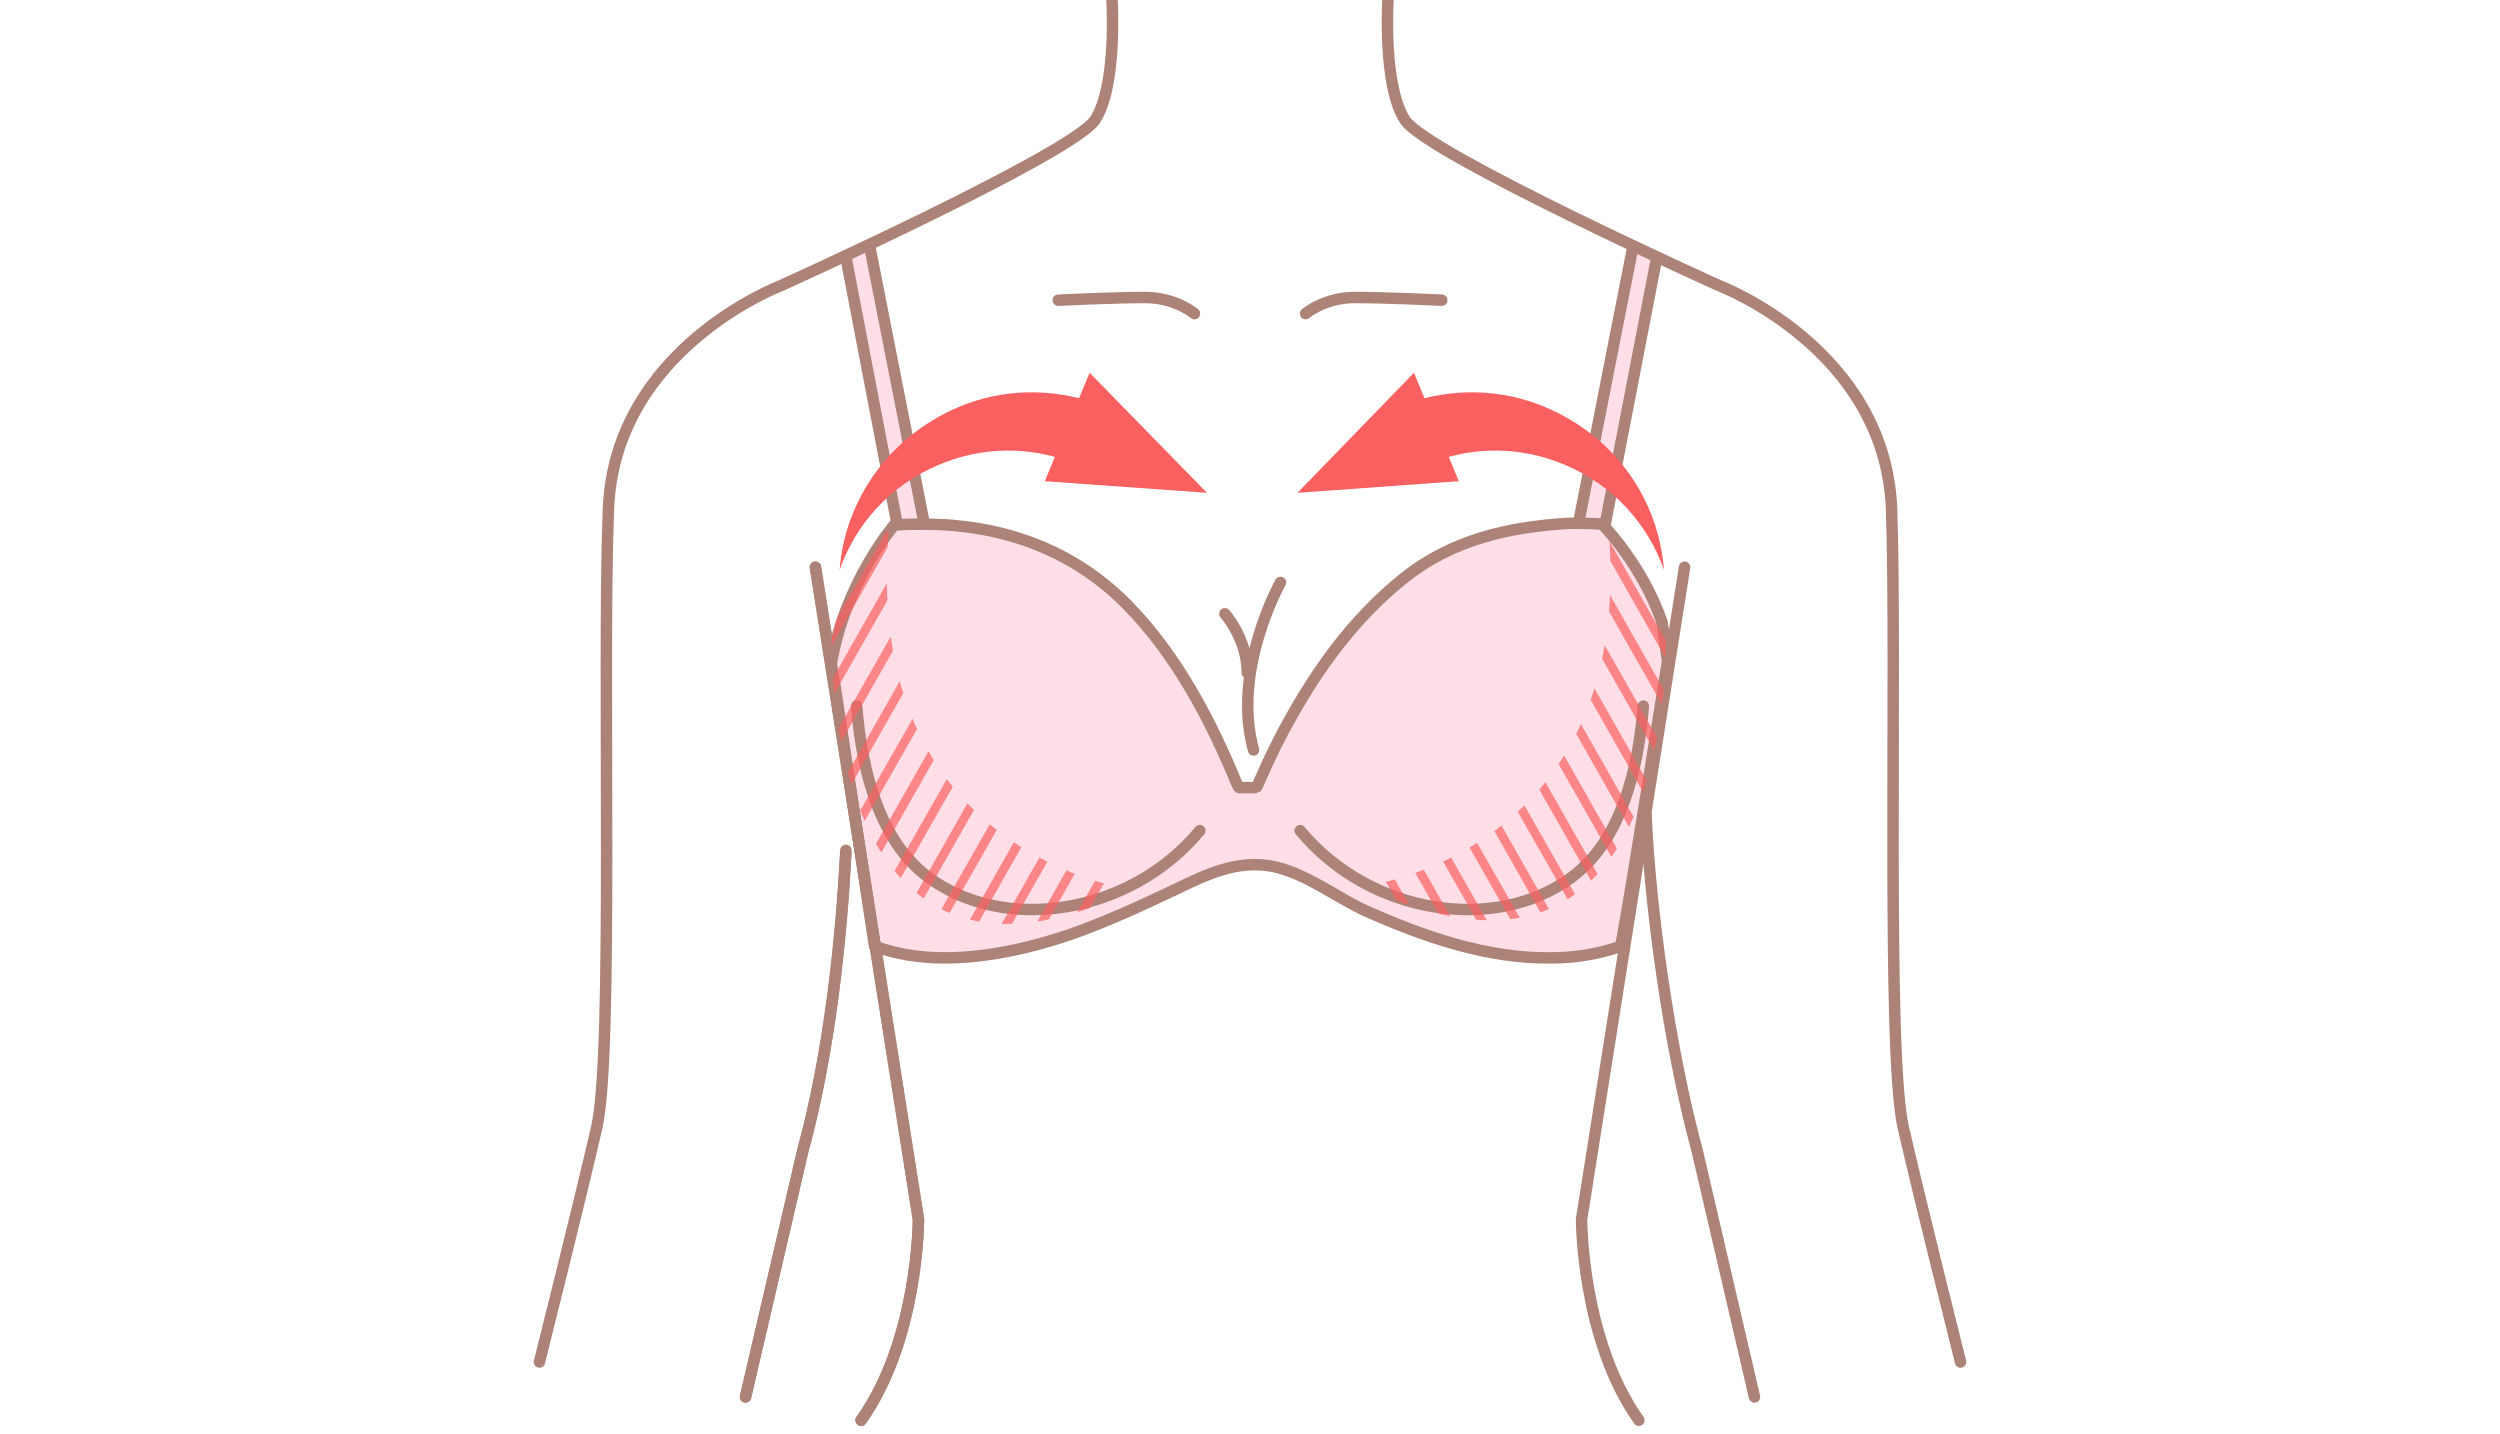 <svg xmlns="http://www.w3.org/2000/svg" xmlns:xlink="http://www.w3.org/1999/xlink" viewBox="0 0 279 160"><style>.st0{fill:#ffdee7}.st1{fill:#e2f3ff}.st2{fill:none;stroke:#ad8378;stroke-width:1.2}.st2,.st3,.st4{stroke-linecap:round;stroke-linejoin:round;stroke-miterlimit:10}.st3{stroke-width:1.2;fill:#fff;stroke:#ad8378}.st4{fill:none;stroke:#ceb5ae}.st5,.st6{fill:#ffdee7}.st5{stroke:#ad8378;stroke-width:1.2;stroke-linecap:round;stroke-linejoin:round;stroke-miterlimit:10}.st6{opacity:.7}.st7{fill:#fff}.st8{fill:#ffffe7}.st9{fill:#fff4e1}.st10{opacity:.7;fill:#e2f3ff}.st11{fill:#a4d8ff}.st12{fill:#ebf4ff}.st13{fill:#bfbdb6}.st14{fill:#fefef6}.st15{fill:#e7f4f6}.st16{fill:#e8e5ff}.st17{fill:#ffe5ff}.st18{fill:#f3f4ff}.st19{fill:#ffdff2}.st20{fill:#cdffe7}.st21{fill:#e9dff2}.st22{fill:#e9ffa8}.st23{fill:#e1fdff}.st24{fill:#ffffeb}.st25{fill:none;stroke:#ad8378;stroke-width:1.465;stroke-linecap:round;stroke-linejoin:round;stroke-miterlimit:10}.st26{fill:#ffebf2}.st27{stroke:#ad8378;stroke-width:1.014;stroke-linecap:round;stroke-linejoin:round;stroke-miterlimit:10}.st27,.st28{fill:none}.st29,.st30{fill:none;stroke:#ad8378;stroke-miterlimit:10}.st29{stroke-width:1.014}.st30{stroke-linecap:round;stroke-linejoin:round}.st31{fill:#fb6060}.st32{fill:none;stroke:#ad8378;stroke-linecap:round;stroke-linejoin:round;stroke-miterlimit:10}.st32,.st33{stroke-width:1.209}.st33,.st34,.st35,.st36{stroke-linecap:round;stroke-linejoin:round;stroke-miterlimit:10}.st33{fill:#fff;stroke:#fb6060}.st34,.st35{fill:none;stroke:#ad8378;stroke-width:1.21}.st35{fill:#fff;stroke:#fb6060}.st36{fill:#ffdee7;stroke:#ad8378;stroke-width:1.209}.st37{opacity:.6}.st38{clip-path:url(#SVGID_2_)}.st39{fill:none;stroke:#fb6060;stroke-miterlimit:10}.st40{clip-path:url(#SVGID_4_)}.st41{fill:none;stroke:#ad8378;stroke-width:1.268;stroke-linecap:round;stroke-linejoin:round;stroke-miterlimit:10}.st42{fill:#fff3f8}.st43,.st44,.st45{fill:none;stroke:#ad8378;stroke-width:1.268;stroke-miterlimit:10}.st44,.st45{stroke-width:1.116;stroke-linecap:round;stroke-linejoin:round}.st45{stroke-width:1.236}.st46{opacity:.7}.st47{clip-path:url(#SVGID_6_)}.st48{clip-path:url(#SVGID_8_)}.st49{stroke:#ad8378;stroke-width:1.116;stroke-miterlimit:10}.st49,.st50,.st51{fill:none}.st50,.st51,.st52{stroke-miterlimit:10}.st50,.st51,.st52{stroke:#fb6060;stroke-width:3.347;stroke-linecap:round;stroke-linejoin:round}.st51,.st52{stroke:#ad8378;stroke-width:1.278}.st52{fill:#fff}.st53{clip-path:url(#SVGID_10_)}.st54{clip-path:url(#SVGID_12_)}.st55{fill:none;stroke:#ad8378;stroke-linecap:round;stroke-linejoin:round;stroke-miterlimit:10}.st55,.st56{stroke-width:1.272}.st56,.st57,.st58{stroke:#ad8378;stroke-linecap:round;stroke-linejoin:round;stroke-miterlimit:10}.st56{fill:#fff}.st57,.st58{fill:none;stroke-width:1.251}.st58{fill:#fff}.st59{fill:#ad8378}.st60,.st61{fill:none;stroke:#ad8378;stroke-width:1.188;stroke-miterlimit:10}.st61{stroke-linejoin:round}.st61,.st62{stroke-linecap:round}.st62,.st63,.st64{fill:none;stroke:#ad8378;stroke-width:1.269;stroke-linejoin:round;stroke-miterlimit:10}.st64{stroke-width:1.274;stroke-linecap:round}.st65{fill:url(#SVGID_13_)}.st66{fill:url(#SVGID_14_)}.st67{fill:url(#SVGID_15_)}.st68{fill:url(#SVGID_16_)}.st69{fill:none;stroke-width:1.425;stroke-linecap:round;stroke-linejoin:round}.st69,.st70,.st71,.st72{stroke:#ad8378;stroke-miterlimit:10}.st70{stroke-width:1.416;fill:#ffdee7}.st71,.st72{fill:none}.st71{stroke-linejoin:round;stroke-width:1.425}.st72{stroke-width:1.472}.st72,.st73{stroke-linecap:round;stroke-linejoin:round}.st73,.st74{fill:none;stroke:#ad8378;stroke-width:.736;stroke-miterlimit:10}.st75{fill:#444}.st76{fill:#666}.st77,.st78{fill:none;stroke:#fb6060;stroke-width:.8;stroke-miterlimit:10}.st78{stroke:#231815;stroke-width:.4}.st79,.st80,.st81,.st82,.st83{fill:none;stroke:#ad8378;stroke-width:.736;stroke-linecap:round;stroke-linejoin:round}.st80{stroke-dasharray:5.642,2.821}.st81{stroke-dasharray:5.509,2.755}.st82{stroke-dasharray:5.489,2.745}.st83{stroke-dasharray:5.608,2.804}.st84,.st85{fill:none;stroke:#231815;stroke-width:.6;stroke-miterlimit:10}.st85{stroke:#444;stroke-width:.303}.st86{clip-path:url(#SVGID_18_)}.st87,.st88{stroke:#fb6060;stroke-width:1.209}.st87,.st88,.st89{fill:none;stroke-linecap:round;stroke-linejoin:round}.st88{stroke-dasharray:4.851,4.851}.st89{stroke:#ad8378;stroke-width:.736;stroke-miterlimit:10;stroke-dasharray:5.516,2.758}.st90{clip-path:url(#SVGID_20_)}.st91,.st92,.st93{fill:none;stroke:#fb6060;stroke-width:1.2;stroke-miterlimit:10}.st92,.st93{stroke:#ad8378;stroke-width:1.503;stroke-linejoin:round}.st93{stroke-linecap:round}.st94{clip-path:url(#SVGID_22_)}.st95{fill:none;stroke:#ad8378;stroke-width:1.188;stroke-linecap:round;stroke-linejoin:round;stroke-miterlimit:10}.st96{clip-path:url(#SVGID_24_)}.st97{clip-path:url(#SVGID_26_)}.st98{fill:none;stroke:#fff;stroke-width:1.091;stroke-linejoin:round;stroke-miterlimit:10}.st99{clip-path:url(#SVGID_28_)}.st100{fill:none;stroke:#fff;stroke-width:1.2;stroke-miterlimit:10}.st101{clip-path:url(#SVGID_30_)}.st102,.st103,.st104{fill:none;stroke:#fff;stroke-width:2;stroke-miterlimit:10}.st103{stroke-dasharray:2.928,2.928}.st104{stroke-dasharray:2.822,2.822}.st105{stroke:#fb6060;stroke-width:8.701}.st105,.st106,.st107,.st108{fill:none;stroke-miterlimit:10}.st106{stroke:#ad8378;stroke-linecap:round;stroke-linejoin:round}.st106,.st107{stroke-width:.926}.st107,.st108{stroke-linecap:round;stroke-linejoin:round}.st107,.st108{stroke:#ceb5ae}.st108{stroke-width:1.395}.st109{opacity:.5;fill:#e2f3ff}.st110{fill:#fff}.st110,.st111{stroke-linecap:round;stroke:#ad8378;stroke-width:1.2;stroke-miterlimit:10}.st111,.st112{fill:#ffdee7}.st112,.st113,.st114,.st115,.st116{stroke:#ad8378;stroke-width:1.2;stroke-miterlimit:10}.st113{fill:#fff}.st114{fill:none}.st115,.st116{fill:#ffffe7}.st116{stroke-linecap:round;stroke-linejoin:round}.st117,.st118{fill:none;stroke:#fb6060;stroke-width:3.648;stroke-miterlimit:10}.st118{fill:#f3f4ff;stroke:#ad8378;stroke-width:1.2}.st118,.st119,.st120,.st121{stroke-linecap:round;stroke-linejoin:round}.st119{stroke:#ad8378;stroke-width:1.2;stroke-miterlimit:10;fill:#ffffeb}.st120,.st121{fill:none}.st120{stroke:#ad8378;stroke-miterlimit:10;stroke-width:2}.st121{stroke-width:1.618}.st121,.st122,.st123{stroke:#ad8378;stroke-miterlimit:10}.st122{stroke-width:1.095;stroke-linecap:round;stroke-linejoin:round;fill:none}.st123{fill:#d8cff2}.st123,.st124,.st125{stroke-width:1.095;stroke-linecap:round;stroke-linejoin:round}.st124{stroke:#ad8378;stroke-miterlimit:10;fill:#ffdeff}.st125{fill:#fffff7}.st125,.st126,.st127{stroke:#ad8378;stroke-miterlimit:10}.st126,.st127,.st128{stroke-linecap:round;stroke-linejoin:round}.st126{stroke-width:1.2;fill:#ffebf2}.st127,.st128{fill:none}.st127{stroke-width:1.4}.st128{stroke-miterlimit:10}.st128,.st129,.st130{stroke:#ad8378;stroke-width:1.235}.st129,.st130,.st131,.st132{stroke-miterlimit:10}.st129{stroke-linecap:round;stroke-linejoin:round;fill:#e9dff2}.st130,.st131{fill:none}.st131{stroke:#fb6060;stroke-width:2.095}.st132{fill:#fff4e1;stroke:#ad8378;stroke-width:1.4;stroke-linecap:round;stroke-linejoin:round}.st133,.st134{fill:none;stroke:#fb6060;stroke-miterlimit:10}.st135,.st136{fill:none}.st135,.st136,.st137{stroke-miterlimit:10}.st133{stroke-linecap:round;stroke-linejoin:round;stroke-dasharray:4,2;stroke-width:.698}.st134{stroke-width:2.371}.st135{stroke-width:1.6}.st135,.st136,.st137{stroke:#ad8378;stroke-linecap:round;stroke-linejoin:round}.st136{stroke-width:.79}.st137{fill:#fff;stroke-width:1.156}.st138{stroke-width:1.504}.st138,.st139,.st140,.st141{fill:none;stroke:#231815;stroke-miterlimit:10}.st139{stroke-width:.917}.st140{stroke-width:.92}.st141{stroke-width:1.509}.st142{stroke-width:.637}.st142,.st143,.st144,.st145,.st146,.st147{fill:none;stroke:#000;stroke-miterlimit:10}.st143{stroke-width:.621}.st144{stroke-width:2.424}.st145{stroke-width:.851}.st146{stroke-width:1.2}.st147{stroke-width:1.774}.st148{stroke-width:1.8}.st148,.st149{fill:none;stroke:#000;stroke-miterlimit:10}.st150{fill:#231815}.st151{stroke:#000;stroke-width:.913}.st151,.st152,.st153{fill:none;stroke-miterlimit:10}.st152{stroke-width:1.192;stroke:#000}.st153{stroke:#231815}.st154{clip-path:url(#SVGID_32_)}.st155{clip-path:url(#SVGID_34_)}.st156,.st157{stroke-linejoin:round}.st156{stroke:#ad8378;stroke-linecap:round;stroke-miterlimit:10;fill:#f3f4ff;stroke-width:1.095}.st157{fill:#fff;stroke-width:1.4}.st157,.st158,.st159,.st160,.st161{stroke:#ad8378;stroke-linecap:round;stroke-miterlimit:10}.st158{stroke-width:1.41;stroke-linejoin:round;fill:#ffffeb}.st159,.st160,.st161{fill:none}.st159{stroke-linejoin:round;stroke-width:1.438}.st160{stroke-width:1.2}.st161{stroke-width:1.438;stroke-linejoin:round}</style><g id="line"><path class="st0" d="M185.5 69.5c-1.9-5.7-5.6-9.9-6.5-10.8h.1l5.8-29.9-2.7-1-5.9 30.6h-1.2c-6.7.4-13 1.8-18.4 6.1-6 4.8-10.3 11-13.9 17.9-1.7 3.3-2.5 5.5-2.6 5.5h-1.9l-.1-.1c0-.1-.1-.2-.2-.4-3-7.3-6.8-14.4-12.2-19.9-6.2-6.3-14.2-9-22.7-9L97 27.9c-1.6.5-2.7 1-2.7 1l5.7 29.8h-.3s-5.4 6.2-7 15.3v.1c0 .3.1 1 .3 2 1.1 7.1 4.5 29.6 4.5 29.6 2.5.9 5.1 1.3 7.8 1.3 4.7 0 9.6-1.1 14-2.6 4-1.4 7.9-3.2 11.7-5 3.5-1.7 7-3.4 11-2.6 3.7.8 6.8 3.3 10.2 4.9 6.5 2.9 13.6 5.4 20.8 5.3 2.6 0 5.2-.4 7.8-1.3 0 0 0-.3.1-.7.8-4.6 5-31.1 5-31.1l-.4-4.4z"/><path class="st51" d="M186.1 73.8l-.6-4.3c-2.2-6.5-6.7-11-6.7-11-1.1-.1-2.2-.1-3.3-.1h-.4c-6.7.4-13 1.8-18.4 6.1-6 4.8-10.3 11-13.9 17.9-1.7 3.3-2.5 5.5-2.6 5.5h-1.9l-.1-.1c0-.1-.1-.2-.2-.4-3-7.3-6.8-14.4-12.2-19.9-6.2-6.3-14.2-9-22.7-9-1.1 0-2.2 0-3.3.1 0 0-5.4 6.2-7 15.3v.1c0 .3.1 1 .3 2 1.1 7.1 4.5 29.6 4.5 29.6 2.5.9 5.1 1.3 7.8 1.3 4.7 0 9.6-1.1 14-2.6 4-1.4 7.9-3.2 11.7-5 3.5-1.7 7-3.4 11-2.6 3.7.8 6.8 3.3 10.2 4.9 6.5 2.9 13.6 5.4 20.8 5.3 2.6 0 5.2-.4 7.8-1.3 0 0 0-.3.1-.7.9-4.7 5.1-31.1 5.1-31.1z"/><path class="st51" d="M124.1 0s.6 9.6-1.9 13.4c-2.6 3.8-35.1 18.5-35.1 18.5s-18.5 7-19.2 24.9.6 60.7-1.3 69-6.4 26.2-6.4 26.2m34.2-57.1c-.5 9.7-1.8 22.5-4.8 33.5l-6.4 27.5"/><path class="st51" d="M91 63.3l11.5 72.8s0 13.4-6.4 22.4"/><path class="st51" d="M94.4 95.2c-.5 9.6-1.8 22.3-4.8 33.2l-6.4 27.5"/><path class="st51" d="M91 63.3l11.5 72.8s0 13.4-6.4 22.4M154.9 0s-.6 9.6 1.9 13.4 35.1 18.5 35.1 18.5 18.5 7 19.2 24.9c.6 17.9-.6 60.7 1.3 69s6.4 26.2 6.4 26.2m-35.1-61.1c.4 9.9 2.5 25.7 5.7 37.5l6.4 27.5"/><path class="st51" d="M188 63.3l-11.5 72.8s0 13.4 6.4 22.4M145.7 35s2.1-1.8 5.5-1.8 9.7.3 9.7.3M133.3 35s-2.1-1.8-5.5-1.8-9.7.3-9.7.3m58.1 24.7l6-30.5m-3.1 31l5.8-30m-81.8 29.5l-6-30.5m-2.7 1l5.7 29.7m-4.5 20.4c.6 7.4 2.6 15.1 8 19.1 8.5 6.3 22.5 4.2 30.3-5.2m49.5-13.9c-.6 7.4-2.6 15.1-8 19.1-8.5 6.3-22.5 4.2-30.3-5.2M142.9 65s-5.5 9.8-3 18.7m-3.2-15.2s2.5 2.8 2.5 6.6"/><path class="st31" d="M144.8 55l18-1.3-5-12.1z"/><path class="st31" d="M172.6 45.5c-5.1-2.2-10.6-2.2-15.5-.5l2.7 6.6c4.7-1.8 10-1.8 14.9.3 5.4 2.3 9.2 6.6 11 11.7-.6-7.8-5.4-14.8-13.1-18.1zM134.7 55l-18.1-1.3 5-12.1z"/><path class="st31" d="M106.8 45.5c5.1-2.2 10.6-2.2 15.5-.5l-2.7 6.6c-4.7-1.8-10-1.8-14.9.3-5.4 2.3-9.2 6.6-11 11.7.6-7.8 5.5-14.8 13.1-18.1z"/><g class="st46"><defs><path id="SVGID_9_" class="st46" d="M152.2 98.9s30.5-3.6 27.3-40.1c0 0 4.5 3.3 6.4 12.2 0 0 1.5 44.8-33.7 27.9z"/></defs><clipPath id="SVGID_2_"><use xlink:href="#SVGID_9_" overflow="visible"/></clipPath><g class="st38"><path class="st39" d="M165.7 42.8L192.5 90m-28.7-43.9l26.8 47.2m-28.8-43.9l26.8 47.2m-28.7-43.9l26.8 47.2M157.9 56l26.8 47.2M156 59.3l26.8 47.2M154 62.6l26.9 47.2m-28.8-43.9l26.8 47.2m-28.8-43.9l26.9 47.2m-28.8-43.9l26.8 47.2m-28.8-43.9l26.9 47.2m-28.8-43.9l26.8 47.3m-3.7-86.5l26.8 47.2m-24.9-50.4L196.1 84"/></g></g><g class="st46"><defs><path id="SVGID_11_" class="st46" d="M126.5 99.3S96 95.7 99.2 59.2c0 0-4.5 3.3-6.4 12.2.1 0-1.4 44.8 33.7 27.9z"/></defs><clipPath id="SVGID_4_"><use xlink:href="#SVGID_11_" overflow="visible"/></clipPath><g class="st40"><path class="st39" d="M112.2 42.8L85.4 90m28.8-43.9L87.3 93.3m28.8-43.9L89.3 96.6m28.8-43.9L91.2 99.9M120 56l-26.8 47.2M122 59.3l-26.9 47.2m28.8-43.9l-26.8 47.2m28.8-43.9L99 113.1m28.8-43.9L101 116.4m28.8-43.9l-26.9 47.2m28.8-43.9L104.9 123m28.8-43.9l-26.9 47.3m3.7-86.5L83.7 87.1m24.9-50.4L81.8 84"/></g></g></g></svg>